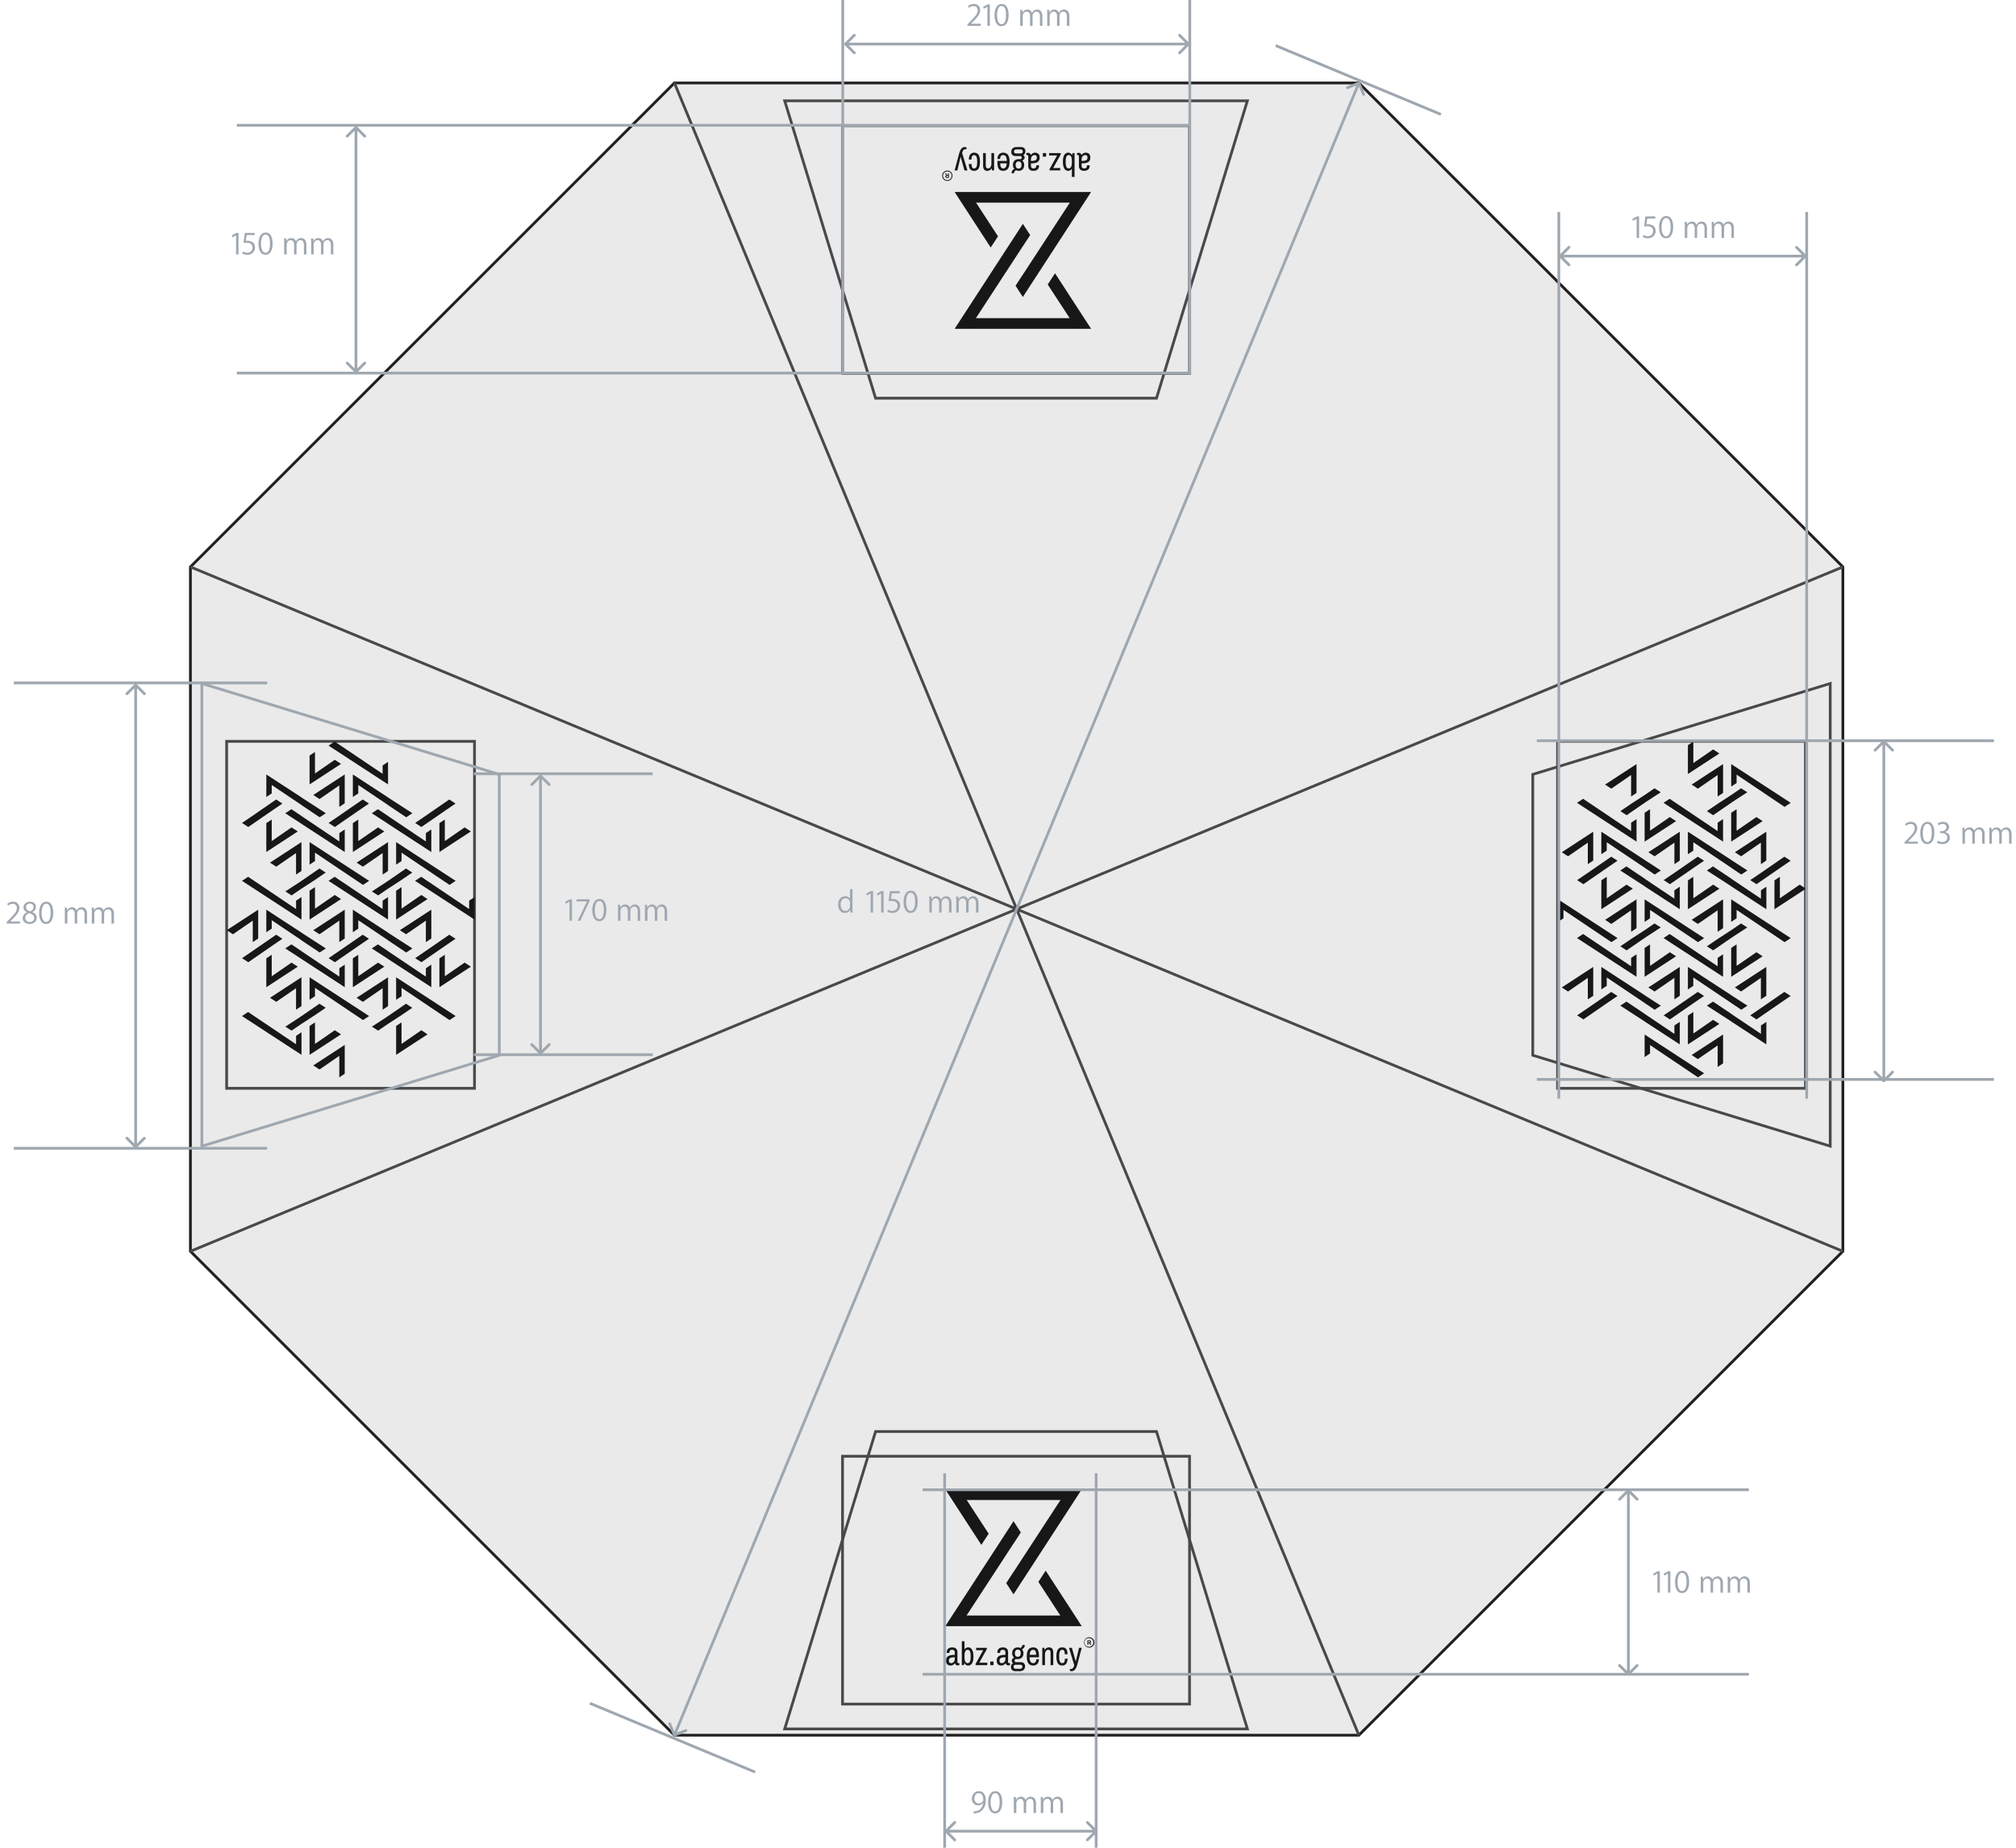 <svg width="312" height="286" viewBox="0 0 312 286" fill="none" xmlns="http://www.w3.org/2000/svg"><path d="M104.372 268.581h105.93l74.904-74.904V87.747l-74.904-74.903h-105.93L29.469 87.747v105.93l74.903 74.904Z" fill="#EAEAEA" stroke="#231F20" stroke-width=".426" stroke-miterlimit="10"/><path d="M210.305 268.581 104.375 12.844M29.469 193.68 285.206 87.75M285.206 193.68 29.469 87.75" stroke="#4A494A" stroke-width=".426" stroke-miterlimit="10"/><path d="M104.178 268.663c.045.109.17.16.279.115l1.772-.734a.213.213 0 1 0-.164-.393l-1.575.652-.652-1.575a.213.213 0 0 0-.394.163l.734 1.772Zm106.324-255.9a.212.212 0 0 0-.278-.116l-1.772.734a.213.213 0 1 0 .163.394l1.575-.653.652 1.575a.213.213 0 1 0 .394-.163l-.734-1.772Zm-105.93 255.9 105.93-255.738-.394-.163L104.178 268.5l.394.163Z" fill="#9FA7AF"/><path d="m178.982 61.635 14.066-46.033h-71.607l14.066 46.033h43.475Z" stroke="#4A494A" stroke-width=".426" stroke-miterlimit="10"/><path d="M184.096 19.438h-53.705v38.36h53.705v-38.36ZM178.982 221.578l14.066 46.032h-71.607l14.066-46.032h43.475Z" stroke="#4A494A" stroke-width=".426" stroke-miterlimit="10"/><path d="M184.096 225.406h-53.705v38.361h53.705v-38.361ZM73.435 114.75h-38.36v53.705h38.36V114.75ZM237.215 119.863l46.033-14.066v71.607l-46.033-14.066v-43.475Z" stroke="#4A494A" stroke-width=".426" stroke-miterlimit="10"/><path d="M279.412 114.75h-38.361v53.705h38.361V114.75Z" stroke="#4A494A" stroke-width=".426" stroke-miterlimit="10"/><path d="m77.275 119.863-46.033-14.066v71.607l46.032-14.066v-43.475Z" stroke="#9FA7AF" stroke-width=".426" stroke-miterlimit="10"/><path d="m254.525 158.112 5.442 3.546v-3.487l-.837.557v1.298l-4.605-3.094v-.017l-2.814-1.884-.953.628 3.767 2.439v.014ZM253.272 147.709l-.837.558v1.297l-6.488-4.366h-.009l-.931-.628-.952.628h.009l9.208 5.998v-3.487ZM244.078 157.161l.969.628 3.899-2.69 1.382-.94-.969-.628-3.9 2.692v-.004l-1.381.942ZM246.572 154.131v-4.467l-4.869 3.179.967.628 3.065-2.114v3.33l.837-.556ZM248.463 145.204l.923.627.952-.627-9.209-6.001v3.49l.837-.557v-1.298l6.489 4.366h.008ZM244.078 136.231l.969.628 3.899-2.69 1.382-.94-.969-.627-3.9 2.691v-.004l-1.381.942ZM253.27 143.67v-4.467l-4.864 3.173.963.634 3.064-2.113v3.33l.837-.557ZM241.703 131.914l.967.628 3.065-2.115v3.33l.837-.557v-4.466l-4.869 3.18ZM254.525 135.993l-2.814-1.884-.953.628 3.767 2.439v.014l5.442 3.546v-3.487l-.837.557v1.297l-4.605-3.094v-.016ZM245.938 124.269l-.931-.628-.952.628h.009l9.208 5.998v-3.487l-.837.557v1.298l-6.488-4.366h-.009ZM247.824 140.733l4.872-3.178-.966-.628-3.065 2.112v-3.328l-.837.557v.699l-.004-.002v3.768ZM249.369 122.073l3.064-2.114v3.33l.837-.557v-4.466l-4.864 3.173.963.634ZM266.665 164.591v-4.466l-4.864 3.173.963.634 3.064-2.114v3.329l.837-.556ZM259.329 145.198l-.932-.628-.952.628h.008l9.21 5.998v-3.487l-.837.558v1.297l-6.489-4.366h-.008ZM261.223 161.661l4.872-3.177-.967-.628-3.064 2.112v-3.327l-.837.556v.699l-.004-.002v3.767Z" fill="#171717"/><path d="m254.521 155.246 1.56 1.046.952-.627-2.512-1.626v-.011l-6.697-4.364v3.489l.837-.559v-1.298l5.86 3.94v.01ZM267.924 156.915l-2.815-1.884-.953.628 3.768 2.439v.014l5.442 3.546v-3.487l-.837.557v1.298l-4.605-3.094v-.017ZM259.392 148.018l-.967-.628-3.064 2.112v-3.33l-.838.558v4.464l4.869-3.176ZM261.857 166.125l.923.628.953-.628-9.21-6v3.489l.838-.557v-1.298l6.488 4.366h.008ZM259.97 154.131v-4.467l-4.868 3.179.967.628 3.064-2.114v3.33l.837-.556ZM258.442 157.789l3.899-2.69 1.381-.94-.969-.628-3.899 2.692v-.004l-1.381.942.969.628ZM267.924 135.993l-2.815-1.884-.953.628 3.768 2.439v.014l5.442 3.546v-3.487l-.837.557v1.297l-4.605-3.094v-.016ZM263.722 133.229l-.969-.627-3.899 2.691v-.004l-1.381.942.969.628 3.899-2.69 1.381-.94ZM261.227 136.268v.699l-.004-.002v3.768l4.872-3.178-.967-.628-3.064 2.112v-3.328l-.837.557ZM251.742 147.102l2.768-1.908h.016l.195-.143 2.302-1.498-.969-.615-1.528 1.046v-.004l-1.849 1.203h-.012l-.51.347-1.382.942.969.63ZM255.361 125.25l-.838.559v4.464l4.869-3.177-.967-.628-3.064 2.112V125.25ZM259.329 124.269l-.932-.628-.952.628h.008l9.21 5.998v-3.487l-.837.557v1.298l-6.489-4.366h-.008Z" fill="#171717"/><path d="M254.523 139.203v3.49l.838-.557v-1.298l6.488 4.366h.008l.923.627.953-.627-9.21-6.001ZM247.824 132.223l.837-.558v-1.299l5.86 3.939v.011l1.56 1.047.952-.628-2.512-1.627v-.01l-6.697-4.364v3.489ZM261.801 142.376l.963.634 3.064-2.113v3.33l.837-.557v-4.467l-4.864 3.173ZM259.97 128.734l-4.868 3.18.967.628 3.064-2.115v3.33l.837-.557v-4.466ZM262.764 122.073l3.064-2.114v3.33l.837-.557v-4.466l-4.864 3.173.963.634ZM252.155 124.609l-1.382.942.969.63 2.768-1.909h.016l.195-.143 2.302-1.498-.969-.615-1.528 1.046v-.003l-1.849 1.203h-.012l-.51.347ZM266.095 116.625l-.967-.628-3.064 2.112v-3.328l-.837.557v.699l-.004-.002v3.767l4.872-3.177ZM272.252 156.219l-1.381.942.969.628 3.899-2.69 1.382-.94-.969-.628-3.9 2.692v-.004ZM268.759 146.172l-.837.558v4.464l4.868-3.176-.967-.628-3.064 2.112v-3.33ZM267.92 154.039v-.011l-6.697-4.364v3.489l.837-.559v-1.298l5.86 3.94v.01l1.559 1.046.953-.627-2.512-1.626ZM268.488 152.843l.967.628 3.064-2.114v3.33l.837-.556v-4.467l-4.868 3.179ZM272.252 135.289l-1.381.942.969.628 3.899-2.69 1.382-.94-.969-.627-3.9 2.691v-.004ZM268.488 131.914l.967.628 3.064-2.115v3.33l.837-.557v-4.466l-4.868 3.18ZM274.621 136.268v.699l-.004-.002v3.768l4.872-3.178-.966-.628-3.065 2.112v-3.328l-.837.557ZM268.112 145.051l2.302-1.498-.969-.615-1.528 1.046v-.004l-1.848 1.203h-.013l-.511.347-1.381.942.969.63 2.769-1.908h.015l.195-.143ZM268.759 125.25l-.837.559v4.464l4.868-3.177-.967-.628-3.064 2.112V125.25ZM267.92 133.108v-.01l-6.697-4.364v3.489l.837-.558v-1.299l5.86 3.939v.011l1.559 1.047.953-.628-2.512-1.627Z" fill="#171717"/><path d="m267.922 142.693.837-.557v-1.298l6.489 4.366h.008l.923.627.952-.627-9.209-6.001v3.49ZM265.545 124.609l-1.381.942.969.63 2.769-1.909h.015l.195-.143 2.302-1.498-.969-.615-1.528 1.046v-.003l-1.848 1.203h-.013l-.511.347Z" fill="#171717"/><path d="M268.759 121.198V119.9l6.489 4.366h.008l.923.628.952-.628-9.209-6v3.488l.837-.556ZM60.051 123.421l-5.442-3.546v3.487l.838-.557v-1.298l4.604 3.094v.017l2.815 1.884.953-.628-3.768-2.439v-.014ZM61.305 133.831l.837-.557v-1.297l6.488 4.365h.009l.93.628.953-.628h-.009l-9.208-5.998v3.487ZM70.5 124.378l-.97-.628-3.899 2.689-1.381.94.969.628 3.9-2.692v.005l1.381-.942ZM68.004 127.408v4.467l4.868-3.179-.967-.628-3.064 2.114v-3.33l-.837.556ZM66.11 136.339l-.924-.628-.952.628 9.209 6v-3.488l-.837.556v1.298l-6.488-4.366h-.009ZM70.5 145.308l-.97-.628-3.899 2.689-1.381.94.969.628 3.9-2.691v.003l1.381-.941ZM61.305 137.869v4.466l4.863-3.173-.962-.633-3.064 2.113v-3.33l-.837.557ZM72.872 149.625l-.967-.628-3.064 2.114v-3.33l-.837.557v4.467l4.868-3.18ZM60.051 145.547l2.815 1.884.953-.628-3.768-2.438v-.015l-5.442-3.545v3.487l.838-.557v-1.297l4.604 3.092v.017ZM68.639 157.264l.93.628.953-.628h-.009l-9.208-5.998v3.487l.837-.557v-1.298l6.488 4.366h.009ZM66.752 140.805l-4.873 3.177.967.628 3.064-2.112v3.328l.837-.557v-.699l.005.002v-3.767ZM65.206 159.466l-3.064 2.114v-3.33l-.837.557v4.466l4.863-3.173-.962-.634ZM47.91 116.947v4.467l4.865-3.173-.963-.634-3.065 2.114v-3.33l-.837.556ZM55.244 136.342l.932.628.952-.628h-.008l-9.21-5.998v3.487l.837-.557v-1.297l6.489 4.365h.008ZM53.353 119.875l-4.873 3.177.968.628 3.063-2.112v3.328l.838-.557v-.699l.004.003v-3.768Z" fill="#171717"/><path d="m60.05 126.297-1.56-1.047-.95.628 2.51 1.626v.01l6.699 4.364v-3.488l-.838.558v1.297l-5.86-3.939v-.009ZM46.657 124.618l2.816 1.884.951-.628-3.767-2.439v-.014l-5.442-3.546v3.487l.837-.557v-1.298l4.605 3.094v.017ZM55.188 133.521l.966.628 3.064-2.112V135.367l.838-.558v-4.465l-4.868 3.177ZM52.72 115.409l-.923-.628-.953.628 9.21 6.001v-3.489l-.838.557v1.297l-6.489-4.366h-.008ZM54.61 127.408v4.467l4.868-3.179-.968-.628-3.063 2.114v-3.33l-.838.556ZM56.132 123.75l-3.9 2.689-1.38.94.969.628 3.899-2.692v.005l1.381-.942-.969-.628ZM46.657 145.547l2.816 1.884.951-.628-3.767-2.438v-.015l-5.442-3.545v3.487l.837-.557v-1.297l4.605 3.092v.017ZM50.852 148.309l.969.628 3.899-2.691v.003l1.381-.941-.969-.628-3.9 2.689-1.38.94ZM53.349 145.269v-.699l.004.002v-3.767l-4.873 3.177.968.628 3.063-2.112v3.328l.838-.557ZM62.835 134.43l-2.768 1.909h-.015l-.195.142-2.302 1.499.969.615 1.528-1.046v.004l1.849-1.203h.011l.51-.348 1.382-.942-.969-.63ZM59.218 156.288l.838-.558v-4.464l-4.868 3.176.966.628 3.064-2.112v3.33ZM55.244 157.264l.932.628.952-.628h-.008l-9.21-5.998v3.487l.837-.557v-1.298l6.489 4.366h.008Z" fill="#171717"/><path d="M60.053 142.339v-3.488l-.837.556v1.298l-6.489-4.366h-.008l-.922-.628-.953.628 9.21 6ZM66.749 149.311l-.838.559v1.298l-5.86-3.94v-.01l-1.56-1.046-.952.628 2.512 1.626v.01l6.698 4.364v-3.489ZM52.775 139.162l-.963-.633-3.065 2.113v-3.33l-.837.557v4.466l4.865-3.173ZM54.61 152.805l4.868-3.18-.968-.628-3.063 2.114v-3.33l-.838.557v4.467ZM51.812 159.466l-3.065 2.114v-3.33l-.837.557v4.466l4.865-3.173-.963-.634ZM62.423 156.931l1.381-.942-.969-.63-2.768 1.909h-.015l-.195.142-2.302 1.499.969.615 1.528-1.047v.005l1.849-1.204h.011l.51-.347ZM48.48 164.912l.968.628 3.063-2.112v3.328l.838-.557v-.699l.004.002v-3.768l-4.873 3.178ZM42.325 125.32l1.381-.942-.969-.628-3.899 2.689-1.381.94.969.628 3.9-2.692v.005ZM45.816 135.367l.837-.558v-4.465l-4.868 3.177.967.628 3.064-2.112V135.367ZM46.656 127.504v.01l6.698 4.364v-3.488l-.837.558v1.297l-5.86-3.939v-.009l-1.56-1.047-.953.628 2.512 1.626ZM46.084 128.696l-.967-.628-3.065 2.114v-3.33l-.837.556v4.467l4.869-3.179ZM42.325 146.249l1.381-.941-.969-.628-3.899 2.689-1.381.94.969.628 3.9-2.691v.003ZM46.084 149.625l-.967-.628-3.065 2.114v-3.33l-.837.557v4.467l4.869-3.18ZM39.954 145.269v-.699l.005.002v-3.767l-4.873 3.177.967.628 3.064-2.112v3.328l.837-.557ZM46.459 136.481l-2.303 1.499.97.615 1.527-1.046v.004l1.85-1.203h.01l.512-.348 1.38-.942-.968-.63-2.77 1.909h-.014l-.194.142ZM45.816 156.288l.837-.558v-4.464l-4.868 3.176.967.628 3.064-2.112v3.33ZM46.656 148.426v.01l6.698 4.364v-3.489l-.837.559v1.298l-5.86-3.94v-.01l-1.56-1.046-.953.628 2.512 1.626Z" fill="#171717"/><path d="m46.658 138.851-.837.556v1.298l-6.488-4.366h-.009l-.923-.628-.952.628 9.209 6v-3.488ZM49.025 156.931l1.38-.942-.968-.63-2.77 1.909h-.014l-.194.142-2.303 1.499.97.615 1.527-1.047v.005l1.85-1.204h.01l.512-.347Z" fill="#171717"/><path d="M45.82 160.337v1.297l-6.487-4.365h-.009l-.923-.628-.952.628 9.209 6v-3.49l-.837.558Z" fill="#171717"/><path fill-rule="evenodd" clip-rule="evenodd" d="m155.723 245.04 1.139-1.745.005.008 7.255-11.122H149.61l3.399 5.209-1.132 1.733-5.584-8.592h21.121l-10.561 16.25-1.131-1.742.001.001Zm2.263-7.841-1.139 1.745-.005-.007-7.255 11.12h14.512l-3.399-5.208 1.132-1.733 5.584 8.591h-21.121l10.561-16.249 1.131 1.742-.001-.001ZM147.027 255.04a.763.763 0 0 0-.269.141.617.617 0 0 0-.177.234.784.784 0 0 0-.063.324v.063c0 .016.001.031.005.047h.41v-.06c0-.051.006-.103.02-.153a.375.375 0 0 1 .066-.138.352.352 0 0 1 .125-.098.442.442 0 0 1 .196-.037.562.562 0 0 1 .211.033.316.316 0 0 1 .128.089.32.32 0 0 1 .064.137.81.81 0 0 1 .017.177v.346c-.18 0-.358.011-.536.036a1.26 1.26 0 0 0-.427.135.718.718 0 0 0-.281.274.887.887 0 0 0-.101.452c-.002.095.01.19.033.282.019.072.049.14.089.203a.542.542 0 0 0 .129.137.607.607 0 0 0 .15.082.82.82 0 0 0 .298.05.756.756 0 0 0 .376-.092.722.722 0 0 0 .27-.259h.024a.458.458 0 0 0 .148.24.408.408 0 0 0 .272.092.693.693 0 0 0 .17-.02.486.486 0 0 0 .104-.04v-.291h-.16a.146.146 0 0 1-.1-.042.178.178 0 0 1-.044-.135v-1.503c0-.238-.067-.423-.2-.554-.134-.132-.334-.198-.603-.198a1.187 1.187 0 0 0-.345.047l.001-.001Zm.733 1.723a.783.783 0 0 1-.049.292.62.62 0 0 1-.128.206.509.509 0 0 1-.177.123.51.51 0 0 1-.339.024.367.367 0 0 1-.124-.072c-.062-.059-.092-.166-.092-.318a.442.442 0 0 1 .067-.255.445.445 0 0 1 .187-.151.92.92 0 0 1 .286-.073c.123-.013.246-.019.369-.018v.243-.001Zm1.489.663c.055.113.139.21.245.278a.61.61 0 0 0 .335.095.715.715 0 0 0 .342-.081.698.698 0 0 0 .259-.253 1.4 1.4 0 0 0 .165-.438c.041-.21.061-.424.057-.638a2.776 2.776 0 0 0-.061-.63 1.426 1.426 0 0 0-.169-.435.716.716 0 0 0-.253-.251.629.629 0 0 0-.311-.082.738.738 0 0 0-.345.083.5.5 0 0 0-.221.233h-.024v-1.26h-.415v3.688h.313l.055-.311h.027l.001.002Zm.969-.934c.002.143-.008.287-.029.428a.981.981 0 0 1-.09.289.387.387 0 0 1-.149.164.414.414 0 0 1-.209.053.375.375 0 0 1-.215-.063.373.373 0 0 1-.142-.172c-.079-.156-.117-.389-.117-.7v-.172c0-.636.157-.955.474-.955a.403.403 0 0 1 .209.052c.064.04.116.097.149.165a.975.975 0 0 1 .09.288c.021.141.031.284.029.426v.197Zm2.509-1.437h-1.659v.373h1.089l-1.17 2.109v.2h1.805v-.371h-1.237l1.172-2.119v-.192Zm1.033 2.129h-.507v.553h.507v-.553Zm1.107-2.145a.763.763 0 0 0-.269.141.627.627 0 0 0-.177.234.79.79 0 0 0-.063.324v.063c0 .016.001.031.004.047h.41v-.06c0-.051.006-.103.02-.153a.344.344 0 0 1 .191-.236.458.458 0 0 1 .197-.037.58.58 0 0 1 .21.033.31.31 0 0 1 .128.089.32.32 0 0 1 .064.137.81.81 0 0 1 .017.177v.346c-.179 0-.358.011-.536.037a1.237 1.237 0 0 0-.427.134.718.718 0 0 0-.281.274.898.898 0 0 0-.101.452c-.002.095.01.19.033.282.019.072.049.14.09.203a.521.521 0 0 0 .128.137.607.607 0 0 0 .15.082c.05.019.102.032.155.04.047.007.095.01.143.01a.756.756 0 0 0 .376-.092.727.727 0 0 0 .27-.258h.024a.465.465 0 0 0 .148.24.414.414 0 0 0 .272.091.643.643 0 0 0 .17-.02.467.467 0 0 0 .104-.04v-.291h-.16a.142.142 0 0 1-.099-.042.176.176 0 0 1-.044-.135v-1.503c0-.237-.067-.422-.2-.554-.134-.132-.334-.198-.603-.198a1.187 1.187 0 0 0-.345.047l.001-.001Zm.733 1.723a.783.783 0 0 1-.049.292.627.627 0 0 1-.129.207.509.509 0 0 1-.177.123.51.51 0 0 1-.339.024.367.367 0 0 1-.124-.072c-.062-.059-.091-.166-.091-.318a.442.442 0 0 1 .066-.255.445.445 0 0 1 .187-.151.92.92 0 0 1 .286-.073c.123-.013.246-.019.369-.018v.243l.001-.002Zm2.63-2.144a.897.897 0 0 1-.028.127.544.544 0 0 1-.152.24.669.669 0 0 1-.148.104.827.827 0 0 0-.383-.098 1.01 1.01 0 0 0-.365.063.766.766 0 0 0-.274.179.788.788 0 0 0-.172.284c-.042.122-.061.25-.06.379a.946.946 0 0 0 .082.4c.053.114.13.214.227.292a.655.655 0 0 0-.273.181.418.418 0 0 0-.102.283c0 .08.019.16.056.23a.44.44 0 0 0 .161.173.46.46 0 0 0-.143.088.552.552 0 0 0-.109.132.739.739 0 0 0-.051.601.563.563 0 0 0 .331.34.738.738 0 0 0 .286.05h.753a.885.885 0 0 0 .334-.059.681.681 0 0 0 .394-.404.838.838 0 0 0 .051-.298.698.698 0 0 0-.043-.24.587.587 0 0 0-.323-.335.638.638 0 0 0-.258-.05h-.761a.248.248 0 0 1-.093-.018.223.223 0 0 1-.077-.052.276.276 0 0 1-.053-.078.229.229 0 0 1-.02-.093.222.222 0 0 1 .071-.17.25.25 0 0 1 .076-.052.259.259 0 0 1 .095-.018h.279c.12 0 .238-.022.349-.065a.759.759 0 0 0 .439-.462c.042-.12.063-.247.061-.374a.949.949 0 0 0-.063-.358.864.864 0 0 0-.174-.274.564.564 0 0 0 .327-.23.62.62 0 0 0 .088-.192.89.89 0 0 0 .029-.225h-.365l.001-.001Zm-.319 3.058a.393.393 0 0 1 .14.024.262.262 0 0 1 .155.165.361.361 0 0 1-.005.244.307.307 0 0 1-.167.169.292.292 0 0 1-.124.024h-.733a.339.339 0 0 1-.134-.024.275.275 0 0 1-.155-.169.395.395 0 0 1-.002-.244.265.265 0 0 1 .154-.165.354.354 0 0 1 .137-.024h.734Zm-.059-2.195c.077.096.116.234.116.415a.635.635 0 0 1-.116.405.475.475 0 0 1-.336.148.468.468 0 0 1-.338-.141c-.076-.095-.114-.232-.114-.411a.658.658 0 0 1 .114-.408.39.39 0 0 1 .336-.15.418.418 0 0 1 .338.143v-.001Zm1.307-.148c-.167.228-.251.581-.251 1.061-.003.215.018.43.064.639.034.157.1.305.192.436.08.11.189.197.314.249.139.055.286.081.435.078a.905.905 0 0 0 .356-.067.789.789 0 0 0 .275-.193.888.888 0 0 0 .178-.306 1.25 1.25 0 0 0 .063-.407h-.41a.895.895 0 0 1-.033.252.608.608 0 0 1-.094.191.411.411 0 0 1-.143.119.41.41 0 0 1-.182.041.472.472 0 0 1-.435-.219c-.095-.146-.143-.375-.145-.687h1.442v-.266a2.592 2.592 0 0 0-.055-.576 1.115 1.115 0 0 0-.164-.391.641.641 0 0 0-.275-.222.961.961 0 0 0-.382-.072c-.333 0-.583.114-.75.341v-.001Zm1.079.228c.075.131.113.326.113.583h-1.002c.007-.114.025-.228.052-.34a.762.762 0 0 1 .104-.244.419.419 0 0 1 .167-.148.528.528 0 0 1 .238-.05.358.358 0 0 1 .33.199h-.002Zm1.745-.483a.683.683 0 0 0-.276.285h-.03l-.057-.308h-.314v2.682h.415v-1.636c-.001-.105.013-.21.041-.311a.768.768 0 0 1 .108-.232.48.48 0 0 1 .157-.144.375.375 0 0 1 .188-.05c.051 0 .104.006.153.021.045.013.087.04.118.075a.36.36 0 0 1 .077.144c.02.075.029.153.027.23v1.903h.414v-1.933a1.28 1.28 0 0 0-.047-.379.672.672 0 0 0-.131-.251.483.483 0 0 0-.207-.14.841.841 0 0 0-.637.043l.001.001Zm1.729.255c-.147.228-.221.581-.221 1.061-.002.21.016.419.055.626.028.154.083.303.165.436.068.11.166.2.282.256a.916.916 0 0 0 .406.084.76.76 0 0 0 .375-.086.734.734 0 0 0 .254-.232.99.99 0 0 0 .141-.337c.03-.131.046-.267.045-.402h-.41a1.81 1.81 0 0 1-.021.294.647.647 0 0 1-.069.214.336.336 0 0 1-.126.133.399.399 0 0 1-.316.022.404.404 0 0 1-.237-.212c-.074-.156-.111-.389-.111-.697v-.197c0-.31.038-.544.114-.7a.375.375 0 0 1 .36-.234.373.373 0 0 1 .185.043.296.296 0 0 1 .118.127.663.663 0 0 1 .063.213c.014.1.02.201.018.302h.43a2.031 2.031 0 0 0-.046-.453.891.891 0 0 0-.144-.331.622.622 0 0 0-.254-.203.911.911 0 0 0-.372-.069c-.311 0-.54.114-.687.341l.003.001Zm3.7-.278h-.422l-.496 2.079h-.02l-.587-2.079h-.455l.815 2.682c-.02.098-.051.195-.091.286a.698.698 0 0 1-.124.185.42.42 0 0 1-.311.127h-.146v.289c.044.017.09.028.137.033.053.006.106.009.159.009a.57.57 0 0 0 .311-.085.834.834 0 0 0 .237-.229c.073-.105.134-.219.179-.338.053-.136.098-.274.136-.413l.679-2.546h-.001Z" fill="#171717"/><path d="M168.6 253.892c.078 0 .14.018.186.057.045.039.067.09.067.155 0 .07-.022.122-.067.159a.29.29 0 0 1-.185.054l-.015.008h-.15v.271h-.143v-.705h.307v.001Zm-.017.322c.04 0 .071-.008.091-.024.02-.017.03-.043.03-.077 0-.035-.01-.061-.03-.077-.02-.017-.05-.025-.091-.025h-.147v.204h.147v-.001Zm.085.031.226.352h-.163l-.187-.309.124-.042v-.001Z" fill="#171717"/><path fill-rule="evenodd" clip-rule="evenodd" d="M168.542 254.897a.668.668 0 1 0 0-1.338.67.67 0 1 0 0 1.338Zm0 .13a.8.8 0 1 0 0-1.599.8.8 0 0 0 0 1.599ZM159.432 36.386l-1.14 1.745-.004-.008-7.256 11.122h14.512l-3.399-5.209 1.133-1.733 5.583 8.592H147.74l10.561-16.25 1.131 1.742v-.001Zm-2.264 7.84 1.139-1.744.005.007 7.255-11.12h-14.511l3.398 5.208-1.132 1.733-5.584-8.591h21.121l-10.561 16.25-1.131-1.743h.001ZM168.124 26.392a.774.774 0 0 0 .27-.141.633.633 0 0 0 .177-.234.79.79 0 0 0 .063-.325v-.062a.183.183 0 0 0-.006-.047h-.409v.06a.572.572 0 0 1-.02.153.373.373 0 0 1-.067.137.341.341 0 0 1-.124.099.45.45 0 0 1-.197.037.578.578 0 0 1-.21-.033.307.307 0 0 1-.128-.09.305.305 0 0 1-.064-.136.81.81 0 0 1-.017-.177v-.346c.179 0 .358-.011.535-.037.149-.019.295-.065.427-.134a.72.72 0 0 0 .282-.274.897.897 0 0 0 .101-.452 1.03 1.03 0 0 0-.034-.282.683.683 0 0 0-.089-.203.534.534 0 0 0-.128-.137.598.598 0 0 0-.151-.082.748.748 0 0 0-.154-.04.966.966 0 0 0-.143-.01.772.772 0 0 0-.377.091.72.72 0 0 0-.269.26h-.025a.453.453 0 0 0-.148-.24.406.406 0 0 0-.271-.092.64.64 0 0 0-.171.02.495.495 0 0 0-.104.04v.291h.161c.037 0 .072.016.099.042a.17.17 0 0 1 .036.063.162.162 0 0 1 .008.072v1.503c0 .237.067.422.201.554.133.132.334.198.602.198.117.002.233-.015.345-.047h-.001Zm-.732-1.723a.802.802 0 0 1 .048-.292.621.621 0 0 1 .128-.206.524.524 0 0 1 .516-.147c.046.016.089.04.125.072.061.06.091.166.091.318a.434.434 0 0 1-.067.255.448.448 0 0 1-.186.151.936.936 0 0 1-.286.073 3.389 3.389 0 0 1-.369.018v-.243Zm-1.489-.663a.695.695 0 0 0-.245-.279.622.622 0 0 0-.335-.094.714.714 0 0 0-.342.081.69.69 0 0 0-.259.253 1.403 1.403 0 0 0-.165.438c-.042.21-.061.424-.058.638a2.83 2.83 0 0 0 .061.63c.033.153.09.3.169.435.062.103.149.19.254.251a.634.634 0 0 0 .311.081.72.72 0 0 0 .345-.083.5.5 0 0 0 .221-.232h.024v1.26h.415v-3.688h-.314l-.054.311h-.027l-.001-.002Zm-.97.934a2.56 2.56 0 0 1 .03-.428.949.949 0 0 1 .089-.29.403.403 0 0 1 .15-.163.401.401 0 0 1 .208-.053.377.377 0 0 1 .358.235c.078.156.117.389.117.7v.172c0 .636-.158.955-.475.955a.399.399 0 0 1-.208-.053.41.41 0 0 1-.15-.164.948.948 0 0 1-.089-.288 2.527 2.527 0 0 1-.03-.426v-.197Zm-2.509 1.437h1.659v-.373h-1.089l1.17-2.11v-.199h-1.805v.37h1.238l-1.173 2.12v.192Zm-1.032-2.129h.506v-.553h-.506v.553Zm-1.108 2.145a.774.774 0 0 0 .27-.141.633.633 0 0 0 .177-.234.79.79 0 0 0 .063-.325v-.062a.241.241 0 0 0-.005-.047h-.409v.06a.615.615 0 0 1-.02.153.373.373 0 0 1-.067.137.341.341 0 0 1-.124.099.45.45 0 0 1-.197.037.575.575 0 0 1-.21-.033.295.295 0 0 1-.192-.226.877.877 0 0 1-.018-.177v-.347c.18 0 .359-.01.536-.036.149-.019.294-.065.427-.134a.72.72 0 0 0 .282-.274.897.897 0 0 0 .101-.452 1.07 1.07 0 0 0-.034-.282.71.71 0 0 0-.089-.203.534.534 0 0 0-.128-.137.598.598 0 0 0-.151-.082.765.765 0 0 0-.154-.04.97.97 0 0 0-.144-.01.73.73 0 0 0-.646.35h-.024a.453.453 0 0 0-.148-.24.407.407 0 0 0-.271-.09.64.64 0 0 0-.171.02.495.495 0 0 0-.104.039v.291h.161a.138.138 0 0 1 .134.105.162.162 0 0 1 .008.072v1.503c0 .237.067.422.201.554.133.132.334.198.602.198.117.001.233-.015.345-.047h-.001Zm-.732-1.724a.802.802 0 0 1 .048-.291.637.637 0 0 1 .129-.207.524.524 0 0 1 .516-.147c.046.016.089.04.125.072.061.06.091.166.091.318a.441.441 0 0 1-.067.255.444.444 0 0 1-.187.151.922.922 0 0 1-.286.073 3.364 3.364 0 0 1-.369.018v-.243.001Zm-2.63 2.145a.906.906 0 0 1 .028-.127.564.564 0 0 1 .151-.24.706.706 0 0 1 .148-.104.869.869 0 0 0 .384.097c.124.002.248-.019.364-.062a.743.743 0 0 0 .447-.464c.041-.121.061-.25.059-.379a.93.93 0 0 0-.081-.4.832.832 0 0 0-.227-.292.657.657 0 0 0 .272-.18.416.416 0 0 0 .103-.283.484.484 0 0 0-.217-.403.46.46 0 0 0 .143-.088.575.575 0 0 0 .108-.132.656.656 0 0 0 .094-.353.721.721 0 0 0-.042-.248.575.575 0 0 0-.331-.34.76.76 0 0 0-.286-.05h-.754a.886.886 0 0 0-.334.06.678.678 0 0 0-.394.403.866.866 0 0 0-.05.298c0 .082.014.163.043.24a.574.574 0 0 0 .322.335.64.64 0 0 0 .259.05h.761a.239.239 0 0 1 .169.07.234.234 0 0 1 .053.077.25.25 0 0 1 .002.188.23.23 0 0 1-.052.076.264.264 0 0 1-.077.051.227.227 0 0 1-.095.018h-.278a.964.964 0 0 0-.35.066.748.748 0 0 0-.267.18.78.78 0 0 0-.172.282c-.041.12-.062.247-.06.374a.949.949 0 0 0 .063.358c.04.102.099.195.174.274a.56.56 0 0 0-.328.23.638.638 0 0 0-.087.191.854.854 0 0 0-.03.226h.366-.001Zm.318-3.058a.39.39 0 0 1-.14-.024.264.264 0 0 1-.155-.165.36.36 0 0 1 .006-.244.294.294 0 0 1 .066-.1.33.33 0 0 1 .1-.07.295.295 0 0 1 .124-.024h.734a.34.34 0 0 1 .134.025.275.275 0 0 1 .154.17.414.414 0 0 1 .002.244.265.265 0 0 1-.153.164.36.36 0 0 1-.137.024h-.735Zm.06 2.195c-.078-.096-.117-.234-.117-.416a.637.637 0 0 1 .117-.405.459.459 0 0 1 .519-.111c.058.024.111.06.155.105.075.095.113.232.113.41a.659.659 0 0 1-.113.41.402.402 0 0 1-.336.149.408.408 0 0 1-.338-.143Zm-1.308.147c.167-.227.251-.58.251-1.06a2.74 2.74 0 0 0-.064-.64 1.18 1.18 0 0 0-.191-.435.747.747 0 0 0-.315-.249 1.118 1.118 0 0 0-.435-.078.9.9 0 0 0-.355.067.764.764 0 0 0-.275.193.87.87 0 0 0-.178.306c-.043.13-.065.269-.063.407h.409a.86.86 0 0 1 .034-.252.598.598 0 0 1 .093-.191.399.399 0 0 1 .325-.16.485.485 0 0 1 .436.22c.095.145.143.374.144.686h-1.441v.266c-.004.193.015.386.055.576.029.14.084.272.164.39a.639.639 0 0 0 .274.223c.122.05.252.074.383.072.333 0 .582-.114.749-.341Zm-1.079-.227c-.075-.132-.112-.326-.112-.584h1.002a1.96 1.96 0 0 1-.052.34.759.759 0 0 1-.104.245.428.428 0 0 1-.167.148.52.52 0 0 1-.238.05.358.358 0 0 1-.33-.199h.001Zm-1.744.483a.689.689 0 0 0 .276-.285h.029l.057.308h.314v-2.682h-.415v1.636c.002.105-.012.21-.04.31a.798.798 0 0 1-.109.233.467.467 0 0 1-.157.144.374.374 0 0 1-.187.05.553.553 0 0 1-.154-.021.262.262 0 0 1-.118-.075.376.376 0 0 1-.077-.144.89.89 0 0 1-.027-.23v-1.903h-.414v1.933c-.002.128.013.255.047.378a.677.677 0 0 0 .132.252.476.476 0 0 0 .207.14c.087.03.179.043.271.042a.775.775 0 0 0 .365-.085v-.001Zm-1.73-.256c.147-.227.221-.58.221-1.06a3.128 3.128 0 0 0-.054-.626 1.287 1.287 0 0 0-.165-.436.69.69 0 0 0-.283-.257.925.925 0 0 0-.406-.084.765.765 0 0 0-.375.087.725.725 0 0 0-.253.232.99.99 0 0 0-.142.337c-.03.131-.045.267-.044.402h.409c0-.099.007-.197.021-.294a.647.647 0 0 1 .07-.214.337.337 0 0 1 .125-.133.41.41 0 0 1 .553.19c.074.156.111.389.111.697v.197c0 .31-.038.544-.114.7a.374.374 0 0 1-.36.234.368.368 0 0 1-.185-.043.306.306 0 0 1-.118-.127.687.687 0 0 1-.063-.213c-.013-.1-.02-.201-.018-.302h-.429a1.97 1.97 0 0 0 .046.453c.025.119.074.232.144.33.065.09.152.16.254.204a.904.904 0 0 0 .371.068c.311 0 .541-.113.688-.34l-.004-.002Zm-3.7.28h.422l.497-2.08h.019l.588 2.08h.454l-.814-2.683c.02-.098.05-.195.091-.286a.667.667 0 0 1 .124-.185.41.41 0 0 1 .311-.127h.146v-.289a.547.547 0 0 0-.137-.033 1.362 1.362 0 0 0-.16-.01.572.572 0 0 0-.31.086.856.856 0 0 0-.238.229c-.073.105-.133.219-.178.338a4.04 4.04 0 0 0-.136.413l-.68 2.546h.001Z" fill="#171717"/><path d="M146.548 27.541a.277.277 0 0 1-.186-.057.194.194 0 0 1-.067-.156c0-.069.022-.121.067-.158a.289.289 0 0 1 .185-.054l.015-.008h.149v-.271h.144v.705h-.307Zm.017-.323c-.04 0-.071.009-.091.025-.021.017-.031.043-.031.077 0 .035.01.06.031.077.02.017.05.025.091.025h.147v-.204h-.147Zm-.086-.03-.225-.352h.163l.187.309-.125.042Z" fill="#171717"/><path fill-rule="evenodd" clip-rule="evenodd" d="M146.608 26.536a.67.67 0 1 0 0 1.34.67.67 0 0 0 0-1.34Zm0-.13a.799.799 0 1 0 0 1.598.799.799 0 0 0 0-1.598Z" fill="#171717"/><path stroke="#9FA7AF" stroke-width=".426" d="m197.426 7.053 25.573 10.656M91.293 263.639l25.574 10.656M130.426 57.969V.002M184.133 57.969V.002"/><path d="M184.069 6.971a.214.214 0 0 0 0-.301l-1.357-1.357a.213.213 0 1 0-.301.302l1.206 1.205-1.206 1.206a.213.213 0 1 0 .301.301l1.357-1.356Zm-53.367-.301a.212.212 0 0 0 0 .301l1.356 1.356a.213.213 0 1 0 .301-.301l-1.205-1.206 1.205-1.205a.213.213 0 1 0-.301-.301l-1.356 1.356Zm53.216-.063h-53.066v.426h53.066v-.426ZM54.94 57.698a.213.213 0 0 0 .3 0l1.357-1.357a.213.213 0 0 0-.302-.301l-1.205 1.206-1.206-1.206a.213.213 0 0 0-.301.301l1.356 1.357Zm.3-38.13a.213.213 0 0 0-.3 0l-1.357 1.357a.213.213 0 0 0 .301.301l1.206-1.206 1.205 1.206a.213.213 0 0 0 .302-.301l-1.357-1.357Zm.063 37.979V19.719h-.426v37.828h.426Z" fill="#9FA7AF"/><path d="M184.133 19.39H36.657M184.133 57.75H36.657" stroke="#9FA7AF" stroke-width=".426"/><path d="M151.779 4h-2.051v-.24l.338-.338c.467-.47.775-.808.925-1.013.208-.28.312-.542.312-.787 0-.45-.221-.676-.664-.676-.236 0-.466.093-.691.277l-.128-.271c.256-.222.556-.333.9-.333.321 0 .57.102.747.307a.94.94 0 0 1 .225.644c0 .287-.104.584-.312.89-.157.226-.44.543-.849.952l-.256.25v.01h1.504V4Zm1.412 0h-.378V1.049h-.011l-.567.312-.077-.302.696-.384h.337V4Zm2.901-1.698c0 .47-.07.854-.21 1.15-.191.403-.494.604-.91.604-.379 0-.662-.2-.849-.603-.14-.307-.21-.675-.21-1.105 0-.45.078-.83.235-1.14.198-.393.493-.589.885-.589.389 0 .673.195.854.583.137.293.205.66.205 1.1Zm-.399.02c0-.927-.232-1.39-.696-1.39-.252 0-.44.173-.562.52a2.742 2.742 0 0 0-.133.901c0 .324.041.609.122.854.116.358.306.537.568.537.276 0 .472-.18.588-.542.075-.235.113-.528.113-.88ZM161.325 4h-.383V2.583c0-.521-.184-.782-.553-.782a.532.532 0 0 0-.424.2.699.699 0 0 0-.164.454V4h-.383V2.491c0-.204-.046-.37-.139-.496a.44.44 0 0 0-.388-.194.542.542 0 0 0-.44.214.745.745 0 0 0-.174.481V4h-.384V2.174c0-.198-.006-.413-.02-.644h.343l.02.404h.015c.174-.304.43-.456.768-.456.16 0 .301.046.424.139.123.088.21.208.261.358h.01a.976.976 0 0 1 .271-.323.875.875 0 0 1 .542-.174c.202 0 .372.069.512.205.191.184.286.467.286.85V4Zm4.171 0h-.384V2.583c0-.521-.184-.782-.552-.782a.532.532 0 0 0-.424.2.693.693 0 0 0-.164.454V4h-.384V2.491a.822.822 0 0 0-.138-.496.44.44 0 0 0-.389-.194.541.541 0 0 0-.439.214.745.745 0 0 0-.174.481V4h-.384V2.174c0-.198-.007-.413-.02-.644h.342l.021.404h.015c.174-.304.43-.456.767-.456.161 0 .302.046.425.139.123.088.21.208.261.358h.01a.976.976 0 0 1 .271-.323.873.873 0 0 1 .542-.174c.201 0 .372.069.512.205.191.184.286.467.286.85V4ZM36.911 39.375h-.378v-2.951h-.01l-.568.312-.077-.302.696-.384h.337v3.325Zm2.557-1.074c0 .327-.112.598-.337.813-.225.212-.51.317-.854.317-.324 0-.588-.068-.793-.204l.107-.302c.202.126.432.19.69.19.223 0 .41-.07.563-.21a.728.728 0 0 0 .23-.558c-.003-.518-.316-.778-.94-.778a2.89 2.89 0 0 0-.456.036l.215-1.555h1.524v.333H38.18l-.139.9c.09-.014.18-.02.272-.02.255 0 .484.058.685.174.314.184.47.472.47.864Zm2.717-.624c0 .47-.07.854-.21 1.15-.191.403-.495.604-.91.604-.379 0-.662-.2-.85-.603-.14-.307-.21-.675-.21-1.105 0-.45.08-.83.236-1.14.198-.393.493-.589.885-.589.389 0 .673.194.854.583.137.294.205.66.205 1.1Zm-.4.02c0-.927-.231-1.39-.695-1.39-.252 0-.44.173-.563.52a2.75 2.75 0 0 0-.133.901c0 .324.041.609.123.854.116.358.305.537.568.537.276 0 .472-.18.588-.542.075-.235.113-.528.113-.88Zm5.633 1.678h-.383v-1.417c0-.521-.184-.782-.553-.782a.533.533 0 0 0-.424.2.698.698 0 0 0-.164.454v1.545h-.383v-1.509a.823.823 0 0 0-.139-.496.441.441 0 0 0-.388-.194.542.542 0 0 0-.44.215.745.745 0 0 0-.174.48v1.504h-.384v-1.826c0-.198-.007-.413-.02-.644h.343l.02.404h.015c.174-.304.43-.456.767-.456.16 0 .302.047.425.139.123.088.21.208.26.358h.011a.97.97 0 0 1 .271-.323.874.874 0 0 1 .542-.174c.202 0 .372.069.512.205.19.184.286.467.286.85v1.467Zm4.171 0h-.384v-1.417c0-.521-.184-.782-.552-.782a.533.533 0 0 0-.425.2.697.697 0 0 0-.163.454v1.545h-.384v-1.509a.822.822 0 0 0-.138-.496.441.441 0 0 0-.389-.194.542.542 0 0 0-.44.215.745.745 0 0 0-.173.48v1.504h-.384v-1.826c0-.198-.007-.413-.02-.644h.342l.02.404h.016c.174-.304.43-.456.767-.456a.69.69 0 0 1 .425.139c.123.088.21.208.26.358h.01a.97.97 0 0 1 .272-.323.874.874 0 0 1 .542-.174c.201 0 .372.069.512.205.19.184.286.467.286.85v1.467Z" fill="#9FA7AF"/><path d="M146.195 286v-57.967M169.637 286v-57.967" stroke="#9FA7AF" stroke-width=".426"/><path d="M169.787 283.588a.211.211 0 0 0 0-.301l-1.356-1.356a.213.213 0 0 0-.301.301l1.205 1.206-1.205 1.205a.213.213 0 0 0 .301.301l1.356-1.356Zm-23.53-.301a.211.211 0 0 0 0 .301l1.356 1.356a.213.213 0 0 0 .301-.301l-1.205-1.205 1.205-1.206a.213.213 0 0 0-.301-.301l-1.356 1.356Zm23.38-.063h-23.23v.427h23.23v-.427ZM251.857 259.299a.214.214 0 0 0 .302 0l1.356-1.356a.214.214 0 0 0 0-.302.214.214 0 0 0-.302 0l-1.205 1.206-1.206-1.206a.213.213 0 1 0-.301.302l1.356 1.356Zm.302-28.752a.214.214 0 0 0-.302 0l-1.356 1.356a.213.213 0 1 0 .301.302l1.206-1.206 1.205 1.206a.214.214 0 0 0 .302 0 .214.214 0 0 0 0-.302l-1.356-1.356Zm.062 28.601v-28.45h-.426v28.45h.426Z" fill="#9FA7AF"/><path d="M270.656 230.594H142.787M270.656 259.148H142.787" stroke="#9FA7AF" stroke-width=".426"/><path d="M152.562 278.64c0 .662-.188 1.182-.563 1.56a1.533 1.533 0 0 1-.905.445 2.507 2.507 0 0 1-.414.031v-.327c.422.034.772-.084 1.048-.353.232-.232.377-.544.435-.936h-.01a.97.97 0 0 1-.793.373.884.884 0 0 1-.691-.291 1.055 1.055 0 0 1-.26-.727c0-.317.102-.591.306-.823.205-.232.468-.348.788-.348.324 0 .582.126.772.379.191.252.287.591.287 1.017Zm-.394-.04c0-.29-.049-.527-.148-.711a.592.592 0 0 0-.558-.338.576.576 0 0 0-.491.256.962.962 0 0 0-.174.588c0 .222.06.401.179.537.12.133.278.199.476.199.31 0 .535-.122.675-.368a.326.326 0 0 0 .041-.163Zm2.936.327c0 .47-.07.854-.21 1.151-.19.402-.494.603-.91.603-.378 0-.661-.201-.849-.603-.14-.307-.21-.675-.21-1.105 0-.45.079-.83.236-1.141.197-.392.492-.588.884-.588.389 0 .674.195.855.583.136.293.204.66.204 1.1Zm-.399.02c0-.927-.232-1.391-.695-1.391-.253 0-.44.174-.563.522a2.743 2.743 0 0 0-.133.9c0 .324.041.609.123.854.116.358.305.537.568.537.276 0 .472-.18.588-.542.075-.235.112-.528.112-.88Zm5.633 1.678h-.384v-1.417c0-.521-.184-.782-.552-.782a.533.533 0 0 0-.425.199.698.698 0 0 0-.163.455v1.545h-.384v-1.509a.823.823 0 0 0-.138-.496.44.44 0 0 0-.389-.194.543.543 0 0 0-.44.214.747.747 0 0 0-.174.481v1.504h-.383v-1.826a10.7 10.7 0 0 0-.021-.644h.343l.02.404h.016c.174-.304.429-.456.767-.456.16 0 .302.046.425.139a.713.713 0 0 1 .26.358h.011a.968.968 0 0 1 .271-.323.872.872 0 0 1 .542-.174c.201 0 .372.069.511.205.191.184.287.467.287.849v1.468Zm4.17 0h-.383v-1.417c0-.521-.184-.782-.553-.782a.531.531 0 0 0-.424.199.7.7 0 0 0-.164.455v1.545h-.383v-1.509a.823.823 0 0 0-.138-.496.441.441 0 0 0-.389-.194.543.543 0 0 0-.44.214.747.747 0 0 0-.174.481v1.504h-.384v-1.826c0-.198-.006-.413-.02-.644h.343l.02.404h.016c.173-.304.429-.456.767-.456.16 0 .302.046.424.139.123.088.21.208.261.358h.01a.98.98 0 0 1 .271-.323.877.877 0 0 1 .543-.174c.201 0 .371.069.511.205.191.184.286.467.286.849v1.468ZM256.883 246.523h-.379v-2.951h-.01l-.568.312-.076-.302.695-.383h.338v3.324Zm1.628 0h-.378v-2.951h-.011l-.567.312-.077-.302.695-.383h.338v3.324Zm2.901-1.698c0 .471-.07.855-.21 1.151-.191.403-.494.604-.91.604-.379 0-.662-.201-.849-.604-.14-.307-.21-.675-.21-1.105 0-.45.078-.83.235-1.14.198-.392.493-.588.885-.588.389 0 .673.194.854.583.136.293.205.659.205 1.099Zm-.399.021c0-.928-.232-1.391-.696-1.391-.252 0-.44.173-.562.521a2.743 2.743 0 0 0-.133.9c0 .324.04.609.122.855.116.358.305.537.568.537.276 0 .472-.181.588-.542.075-.236.113-.529.113-.88Zm5.632 1.677h-.383v-1.416c0-.522-.184-.783-.553-.783a.532.532 0 0 0-.424.2.697.697 0 0 0-.164.455v1.544h-.384v-1.508a.826.826 0 0 0-.138-.497.44.44 0 0 0-.388-.194.543.543 0 0 0-.44.215.743.743 0 0 0-.174.481v1.503h-.384v-1.826c0-.197-.007-.412-.02-.644h.343l.02.404h.015c.174-.303.43-.455.768-.455.16 0 .301.046.424.138.123.089.21.208.261.358h.01a.976.976 0 0 1 .271-.322.874.874 0 0 1 .542-.174c.202 0 .372.068.512.204.191.185.286.468.286.85v1.467Zm4.171 0h-.384v-1.416c0-.522-.184-.783-.552-.783a.536.536 0 0 0-.425.2.696.696 0 0 0-.163.455v1.544h-.384v-1.508a.826.826 0 0 0-.138-.497.443.443 0 0 0-.389-.194.54.54 0 0 0-.439.215.743.743 0 0 0-.174.481v1.503h-.384v-1.826c0-.197-.007-.412-.02-.644h.342l.021.404h.015c.174-.303.43-.455.767-.455a.719.719 0 0 1 .686.496h.01a.965.965 0 0 1 .271-.322.872.872 0 0 1 .542-.174c.201 0 .372.068.512.204.191.185.286.468.286.85v1.467Z" fill="#9FA7AF"/><path d="M241.246 170.062V32.817M279.605 170.062V32.817" stroke="#9FA7AF" stroke-width=".426"/><path d="M279.545 39.791a.214.214 0 0 0 0-.301l-1.356-1.356a.213.213 0 0 0-.301 0 .212.212 0 0 0 0 .301l1.205 1.206-1.205 1.205a.213.213 0 1 0 .301.301l1.356-1.356Zm-38.236-.301a.214.214 0 0 0 0 .301l1.357 1.357a.213.213 0 1 0 .301-.302l-1.206-1.205 1.206-1.206a.213.213 0 1 0-.301-.301l-1.357 1.356Zm38.086-.063H241.46v.427h37.935v-.426ZM291.392 167.448a.214.214 0 0 0 .302 0l1.356-1.357a.213.213 0 0 0-.301-.301l-1.206 1.205-1.206-1.205a.213.213 0 0 0-.301.301l1.356 1.357Zm.302-52.835a.214.214 0 0 0-.302 0l-1.356 1.357a.213.213 0 0 0 .301.301l1.206-1.206 1.206 1.206a.213.213 0 0 0 .301-.301l-1.356-1.357Zm.062 52.684v-52.533h-.426v52.533h.426Z" fill="#9FA7AF"/><path d="M308.59 114.656h-70.754M308.59 167.078h-70.754" stroke="#9FA7AF" stroke-width=".426"/><path d="M253.669 36.82h-.379v-2.95h-.01l-.568.311-.077-.302.696-.383h.338v3.324Zm2.557-1.074c0 .328-.113.599-.338.813-.225.212-.51.318-.854.318-.324 0-.588-.069-.793-.205l.107-.302c.202.126.432.19.691.19.222 0 .409-.07.563-.21a.73.73 0 0 0 .23-.558c-.004-.518-.317-.777-.941-.777-.154 0-.306.012-.456.036l.215-1.555h1.524v.332h-1.237l-.138.9c.088-.013.179-.02.271-.02.255 0 .484.058.685.174.314.184.471.472.471.864Zm2.716-.624c0 .47-.07.854-.21 1.151-.191.402-.494.604-.91.604-.379 0-.662-.202-.849-.604-.14-.307-.21-.675-.21-1.105 0-.45.078-.83.235-1.14.198-.392.493-.588.885-.588.389 0 .673.194.854.583.137.293.205.66.205 1.1Zm-.399.02c0-.927-.232-1.39-.696-1.39-.252 0-.44.173-.562.521a2.741 2.741 0 0 0-.133.9c0 .324.041.609.122.855.116.358.306.537.568.537.276 0 .472-.181.588-.543.075-.235.113-.528.113-.88Zm5.632 1.678h-.383v-1.416c0-.522-.184-.783-.553-.783a.532.532 0 0 0-.424.2.699.699 0 0 0-.164.455v1.544h-.383v-1.508c0-.205-.046-.37-.139-.497a.44.44 0 0 0-.388-.194.542.542 0 0 0-.44.215.745.745 0 0 0-.174.48v1.504h-.384v-1.826c0-.197-.006-.412-.02-.644h.343l.02.404h.015c.174-.303.43-.455.768-.455.16 0 .301.046.424.138.123.089.21.208.261.358h.01a.976.976 0 0 1 .271-.322.875.875 0 0 1 .542-.174c.202 0 .372.068.512.204.191.184.286.468.286.85v1.467Zm4.171 0h-.384v-1.416c0-.522-.184-.783-.552-.783a.532.532 0 0 0-.424.2.694.694 0 0 0-.164.455v1.544h-.384v-1.508a.823.823 0 0 0-.138-.497.44.44 0 0 0-.389-.194.541.541 0 0 0-.439.215.745.745 0 0 0-.174.48v1.504h-.384v-1.826c0-.197-.007-.412-.02-.644h.342l.021.404h.015c.174-.303.43-.455.767-.455a.69.69 0 0 1 .425.138c.123.089.21.208.261.358h.01a.976.976 0 0 1 .271-.322.873.873 0 0 1 .542-.174c.201 0 .372.068.512.204.191.184.286.468.286.85v1.467ZM296.8 130.594h-2.052v-.241l.338-.337c.467-.471.776-.808.926-1.013.208-.28.312-.542.312-.788 0-.45-.222-.675-.665-.675-.235 0-.466.092-.691.276l-.127-.271a1.33 1.33 0 0 1 .9-.332c.32 0 .569.102.747.307.15.17.225.385.225.644 0 .287-.104.583-.312.89-.157.225-.44.542-.849.952l-.256.25v.01h1.504v.328Zm2.564-1.698c0 .47-.07.854-.21 1.15-.191.403-.494.604-.91.604-.379 0-.662-.201-.849-.604-.14-.306-.21-.675-.21-1.104 0-.45.078-.831.235-1.141.198-.392.493-.588.885-.588.389 0 .674.194.854.583.137.293.205.66.205 1.1Zm-.399.02c0-.927-.232-1.391-.696-1.391-.252 0-.44.174-.562.522a2.735 2.735 0 0 0-.133.9c0 .324.041.608.123.854.115.358.305.537.567.537.276 0 .473-.181.588-.542.075-.235.113-.529.113-.88Zm2.793.742a.903.903 0 0 1-.297.69c-.215.201-.506.302-.874.302-.338 0-.612-.075-.824-.225l.113-.297c.211.133.45.2.716.2.266 0 .467-.077.603-.23a.637.637 0 0 0 .159-.45.615.615 0 0 0-.271-.527 1.025 1.025 0 0 0-.604-.169h-.23v-.297h.23a.877.877 0 0 0 .501-.143.516.516 0 0 0 .256-.45.498.498 0 0 0-.138-.368c-.106-.106-.257-.159-.455-.159-.229 0-.442.072-.64.215l-.112-.281c.222-.171.496-.256.823-.256.301 0 .534.082.701.245.147.144.22.324.22.543 0 .371-.203.632-.609.782v.01c.212.045.384.14.517.287a.826.826 0 0 1 .215.578Zm5.387.936h-.384v-1.417c0-.522-.184-.783-.552-.783a.534.534 0 0 0-.425.2.698.698 0 0 0-.163.455v1.545h-.384v-1.509c0-.205-.046-.37-.138-.496a.441.441 0 0 0-.389-.195.544.544 0 0 0-.44.215.745.745 0 0 0-.174.481v1.504h-.383v-1.826c0-.198-.007-.413-.021-.645h.343l.021.404h.015c.174-.303.43-.455.767-.455a.725.725 0 0 1 .686.496h.01a.965.965 0 0 1 .271-.322.872.872 0 0 1 .542-.174.7.7 0 0 1 .511.205c.191.184.287.467.287.849v1.468Zm4.171 0h-.384v-1.417c0-.522-.184-.783-.552-.783a.534.534 0 0 0-.425.2.7.7 0 0 0-.164.455v1.545h-.383v-1.509c0-.205-.046-.37-.138-.496a.442.442 0 0 0-.389-.195.544.544 0 0 0-.44.215.745.745 0 0 0-.174.481v1.504h-.383v-1.826c0-.198-.007-.413-.021-.645h.343l.02.404h.016c.174-.303.429-.455.767-.455.16 0 .302.046.424.138.123.089.21.208.261.358h.01a.967.967 0 0 1 .272-.322.872.872 0 0 1 .542-.174c.201 0 .371.068.511.205.191.184.287.467.287.849v1.468ZM20.841 177.674a.214.214 0 0 0 .302 0l1.356-1.356a.214.214 0 0 0-.301-.302l-1.206 1.206-1.205-1.206a.214.214 0 0 0-.302.302l1.357 1.356Zm.302-71.801a.214.214 0 0 0-.302 0l-1.356 1.356a.213.213 0 1 0 .302.301l1.205-1.205 1.206 1.205a.212.212 0 0 0 .301 0 .213.213 0 0 0 0-.301l-1.356-1.356Zm.062 71.65v-71.5h-.426v71.5h.426Z" fill="#9FA7AF"/><path d="M41.344 105.703H2.13M41.344 177.734H2.13" stroke="#9FA7AF" stroke-width=".426"/><path d="M3.084 142.953H1.033v-.24l.337-.338c.467-.47.776-.808.926-1.013.208-.279.312-.542.312-.787 0-.45-.222-.675-.665-.675-.235 0-.465.092-.69.276l-.128-.271a1.33 1.33 0 0 1 .9-.333c.32 0 .57.103.747.307a.94.94 0 0 1 .225.645c0 .286-.104.583-.312.89-.157.225-.44.542-.85.951l-.255.251v.01h1.504v.327Zm2.594-.9c0 .29-.111.525-.333.706-.204.167-.457.25-.757.25-.286 0-.53-.075-.731-.225a.787.787 0 0 1-.338-.665c0-.409.219-.712.655-.91v-.015c-.355-.164-.532-.413-.532-.747 0-.266.1-.481.302-.645.187-.153.418-.23.69-.23.256 0 .471.07.645.21.187.15.281.349.281.598 0 .352-.182.614-.547.788v.015c.443.181.665.471.665.87Zm-.486-1.632a.533.533 0 0 0-.159-.409.568.568 0 0 0-.419-.153.601.601 0 0 0-.42.153.505.505 0 0 0-.168.399c0 .31.215.525.644.645.348-.123.522-.335.522-.635Zm.097 1.673c0-.358-.249-.611-.747-.757-.416.126-.624.372-.624.736a.61.61 0 0 0 .195.471c.13.116.293.174.49.174a.712.712 0 0 0 .487-.169.564.564 0 0 0 .2-.455Zm2.946-.839c0 .471-.07.854-.21 1.151-.19.402-.494.603-.91.603-.378 0-.661-.201-.849-.603-.14-.307-.21-.675-.21-1.105 0-.45.079-.83.236-1.141.198-.392.493-.588.885-.588.388 0 .673.195.854.583.136.294.204.66.204 1.1Zm-.398.02c0-.927-.232-1.391-.696-1.391-.252 0-.44.174-.563.522a2.752 2.752 0 0 0-.133.9c0 .324.041.609.123.854.116.358.305.537.568.537.276 0 .472-.18.588-.542.075-.235.112-.528.112-.88Zm5.632 1.678h-.384v-1.417c0-.521-.184-.782-.552-.782a.532.532 0 0 0-.425.199.698.698 0 0 0-.163.455v1.545h-.384v-1.509a.822.822 0 0 0-.138-.496.442.442 0 0 0-.389-.194.54.54 0 0 0-.44.215.743.743 0 0 0-.173.48v1.504h-.384v-1.826c0-.198-.007-.412-.02-.644h.342l.02.404h.016c.174-.304.43-.455.767-.455.16 0 .302.046.425.138a.71.71 0 0 1 .26.358h.01a.975.975 0 0 1 .272-.323.879.879 0 0 1 .542-.173c.201 0 .372.068.512.204.19.184.286.467.286.849v1.468Zm4.17 0h-.383v-1.417c0-.521-.184-.782-.552-.782a.533.533 0 0 0-.425.199.698.698 0 0 0-.163.455v1.545h-.384v-1.509a.823.823 0 0 0-.138-.496.442.442 0 0 0-.389-.194.54.54 0 0 0-.44.215.743.743 0 0 0-.174.48v1.504h-.383v-1.826c0-.198-.007-.412-.02-.644h.342l.02.404h.016c.174-.304.43-.455.767-.455.16 0 .302.046.425.138a.71.71 0 0 1 .26.358h.01a.975.975 0 0 1 .272-.323.88.88 0 0 1 .542-.173c.201 0 .372.068.511.204.191.184.287.467.287.849v1.468ZM83.498 163.182a.214.214 0 0 0 .301 0l1.356-1.356a.214.214 0 0 0-.301-.302l-1.206 1.206-1.205-1.206a.214.214 0 0 0-.302.302l1.357 1.356Zm.301-43.244a.214.214 0 0 0-.301 0l-1.357 1.356a.214.214 0 0 0 .301.302l1.206-1.206 1.206 1.206a.214.214 0 0 0 .301-.302l-1.356-1.356Zm.063 43.093v-42.942h-.427v42.942h.427Z" fill="#9FA7AF"/><path d="M101.02 119.766H73.315M101.02 163.25H73.315" stroke="#9FA7AF" stroke-width=".426"/><path d="M88.52 142.523h-.379v-2.951h-.01l-.568.312-.077-.302.696-.383h.337v3.324Zm2.724-3.063-1.432 3.063h-.399l1.422-2.997h-1.611v-.327h2.02v.261Zm2.599 1.365c0 .471-.07.855-.21 1.151-.191.403-.495.604-.91.604-.379 0-.662-.201-.85-.604-.14-.307-.21-.675-.21-1.105 0-.45.08-.83.236-1.14.198-.392.493-.588.885-.588.389 0 .673.194.854.583.136.293.205.659.205 1.099Zm-.4.021c0-.928-.231-1.391-.695-1.391-.252 0-.44.173-.563.521a2.754 2.754 0 0 0-.133.9c0 .324.041.609.123.855.116.358.305.537.568.537.276 0 .472-.181.588-.542.075-.236.113-.529.113-.88Zm5.633 1.677h-.383v-1.416c0-.522-.185-.783-.553-.783a.533.533 0 0 0-.424.2.696.696 0 0 0-.164.455v1.544h-.384v-1.508a.826.826 0 0 0-.138-.497.442.442 0 0 0-.388-.194.543.543 0 0 0-.44.215.744.744 0 0 0-.174.481v1.503h-.384v-1.826c0-.197-.007-.412-.02-.644h.342l.02.404h.016c.174-.303.43-.455.767-.455.16 0 .302.046.425.138.123.089.21.208.26.358h.011a.97.97 0 0 1 .271-.322.874.874 0 0 1 .542-.174c.201 0 .372.068.512.204.19.185.286.468.286.85v1.467Zm4.171 0h-.384v-1.416c0-.522-.184-.783-.552-.783a.534.534 0 0 0-.425.2.696.696 0 0 0-.163.455v1.544h-.384v-1.508a.826.826 0 0 0-.138-.497.443.443 0 0 0-.389-.194.544.544 0 0 0-.44.215.742.742 0 0 0-.173.481v1.503h-.384v-1.826c0-.197-.007-.412-.02-.644h.342l.021.404h.015c.174-.303.43-.455.767-.455a.725.725 0 0 1 .686.496h.01a.965.965 0 0 1 .271-.322.872.872 0 0 1 .542-.174c.201 0 .372.068.511.204.191.185.287.468.287.85v1.467ZM131.952 141.25h-.348l-.02-.43h-.01c-.157.324-.433.486-.829.486a.935.935 0 0 1-.742-.348c-.197-.235-.296-.537-.296-.905 0-.402.107-.728.322-.977a.98.98 0 0 1 .767-.348c.355 0 .6.128.737.384h.01v-1.488h.389v3.012c0 .215.006.42.02.614Zm-.409-1.018v-.455c0-.078-.005-.145-.015-.2a.733.733 0 0 0-.231-.383.655.655 0 0 0-.434-.159.653.653 0 0 0-.558.282c-.136.184-.204.421-.204.711 0 .276.063.501.189.675a.648.648 0 0 0 .557.286.633.633 0 0 0 .502-.225.79.79 0 0 0 .194-.532Zm3.575 1.018h-.378v-2.951h-.01l-.568.312-.077-.302.696-.384h.337v3.325Zm1.629 0h-.379v-2.951h-.01l-.568.312-.076-.302.695-.384h.338v3.325Zm2.557-1.074c0 .327-.113.598-.338.813-.225.212-.51.317-.854.317-.324 0-.588-.068-.793-.204l.108-.302c.201.126.431.189.69.189.222 0 .409-.07.563-.21a.728.728 0 0 0 .23-.557c-.003-.518-.317-.778-.941-.778a2.87 2.87 0 0 0-.455.036l.214-1.555h1.525v.333h-1.238l-.138.9a1.73 1.73 0 0 1 .271-.02c.256 0 .484.058.685.174.314.184.471.472.471.864Zm2.716-.624c0 .47-.07.854-.21 1.151-.191.402-.494.603-.91.603-.379 0-.662-.201-.849-.603-.14-.307-.21-.675-.21-1.105 0-.45.079-.83.235-1.141.198-.392.493-.588.885-.588.389 0 .674.195.854.583.137.293.205.66.205 1.1Zm-.399.02c0-.927-.232-1.391-.696-1.391-.252 0-.439.174-.562.522a2.743 2.743 0 0 0-.133.9c0 .324.041.609.123.854.115.358.305.537.567.537.276 0 .473-.18.588-.542a2.9 2.9 0 0 0 .113-.88Zm5.633 1.678h-.384v-1.417c0-.521-.184-.782-.552-.782a.533.533 0 0 0-.425.199.7.7 0 0 0-.164.455v1.545h-.383v-1.509a.823.823 0 0 0-.138-.496.441.441 0 0 0-.389-.194.543.543 0 0 0-.44.214.747.747 0 0 0-.174.481v1.504h-.383v-1.826a10.7 10.7 0 0 0-.021-.644h.343l.02.404h.016c.173-.304.429-.456.767-.456.16 0 .302.046.424.139.123.088.21.208.261.358h.01a.98.98 0 0 1 .271-.323.877.877 0 0 1 .543-.174c.201 0 .371.069.511.205.191.184.287.467.287.849v1.468Zm4.17 0h-.383v-1.417c0-.521-.184-.782-.553-.782a.531.531 0 0 0-.424.199.7.7 0 0 0-.164.455v1.545h-.384v-1.509a.823.823 0 0 0-.138-.496.439.439 0 0 0-.388-.194.542.542 0 0 0-.44.214.747.747 0 0 0-.174.481v1.504h-.384v-1.826c0-.198-.007-.413-.02-.644h.343l.02.404h.015c.174-.304.43-.456.768-.456.16 0 .301.046.424.139.123.088.21.208.261.358h.01a.98.98 0 0 1 .271-.323.874.874 0 0 1 .542-.174c.202 0 .372.069.512.205.191.184.286.467.286.849v1.468Z" fill="#9FA7AF"/></svg>